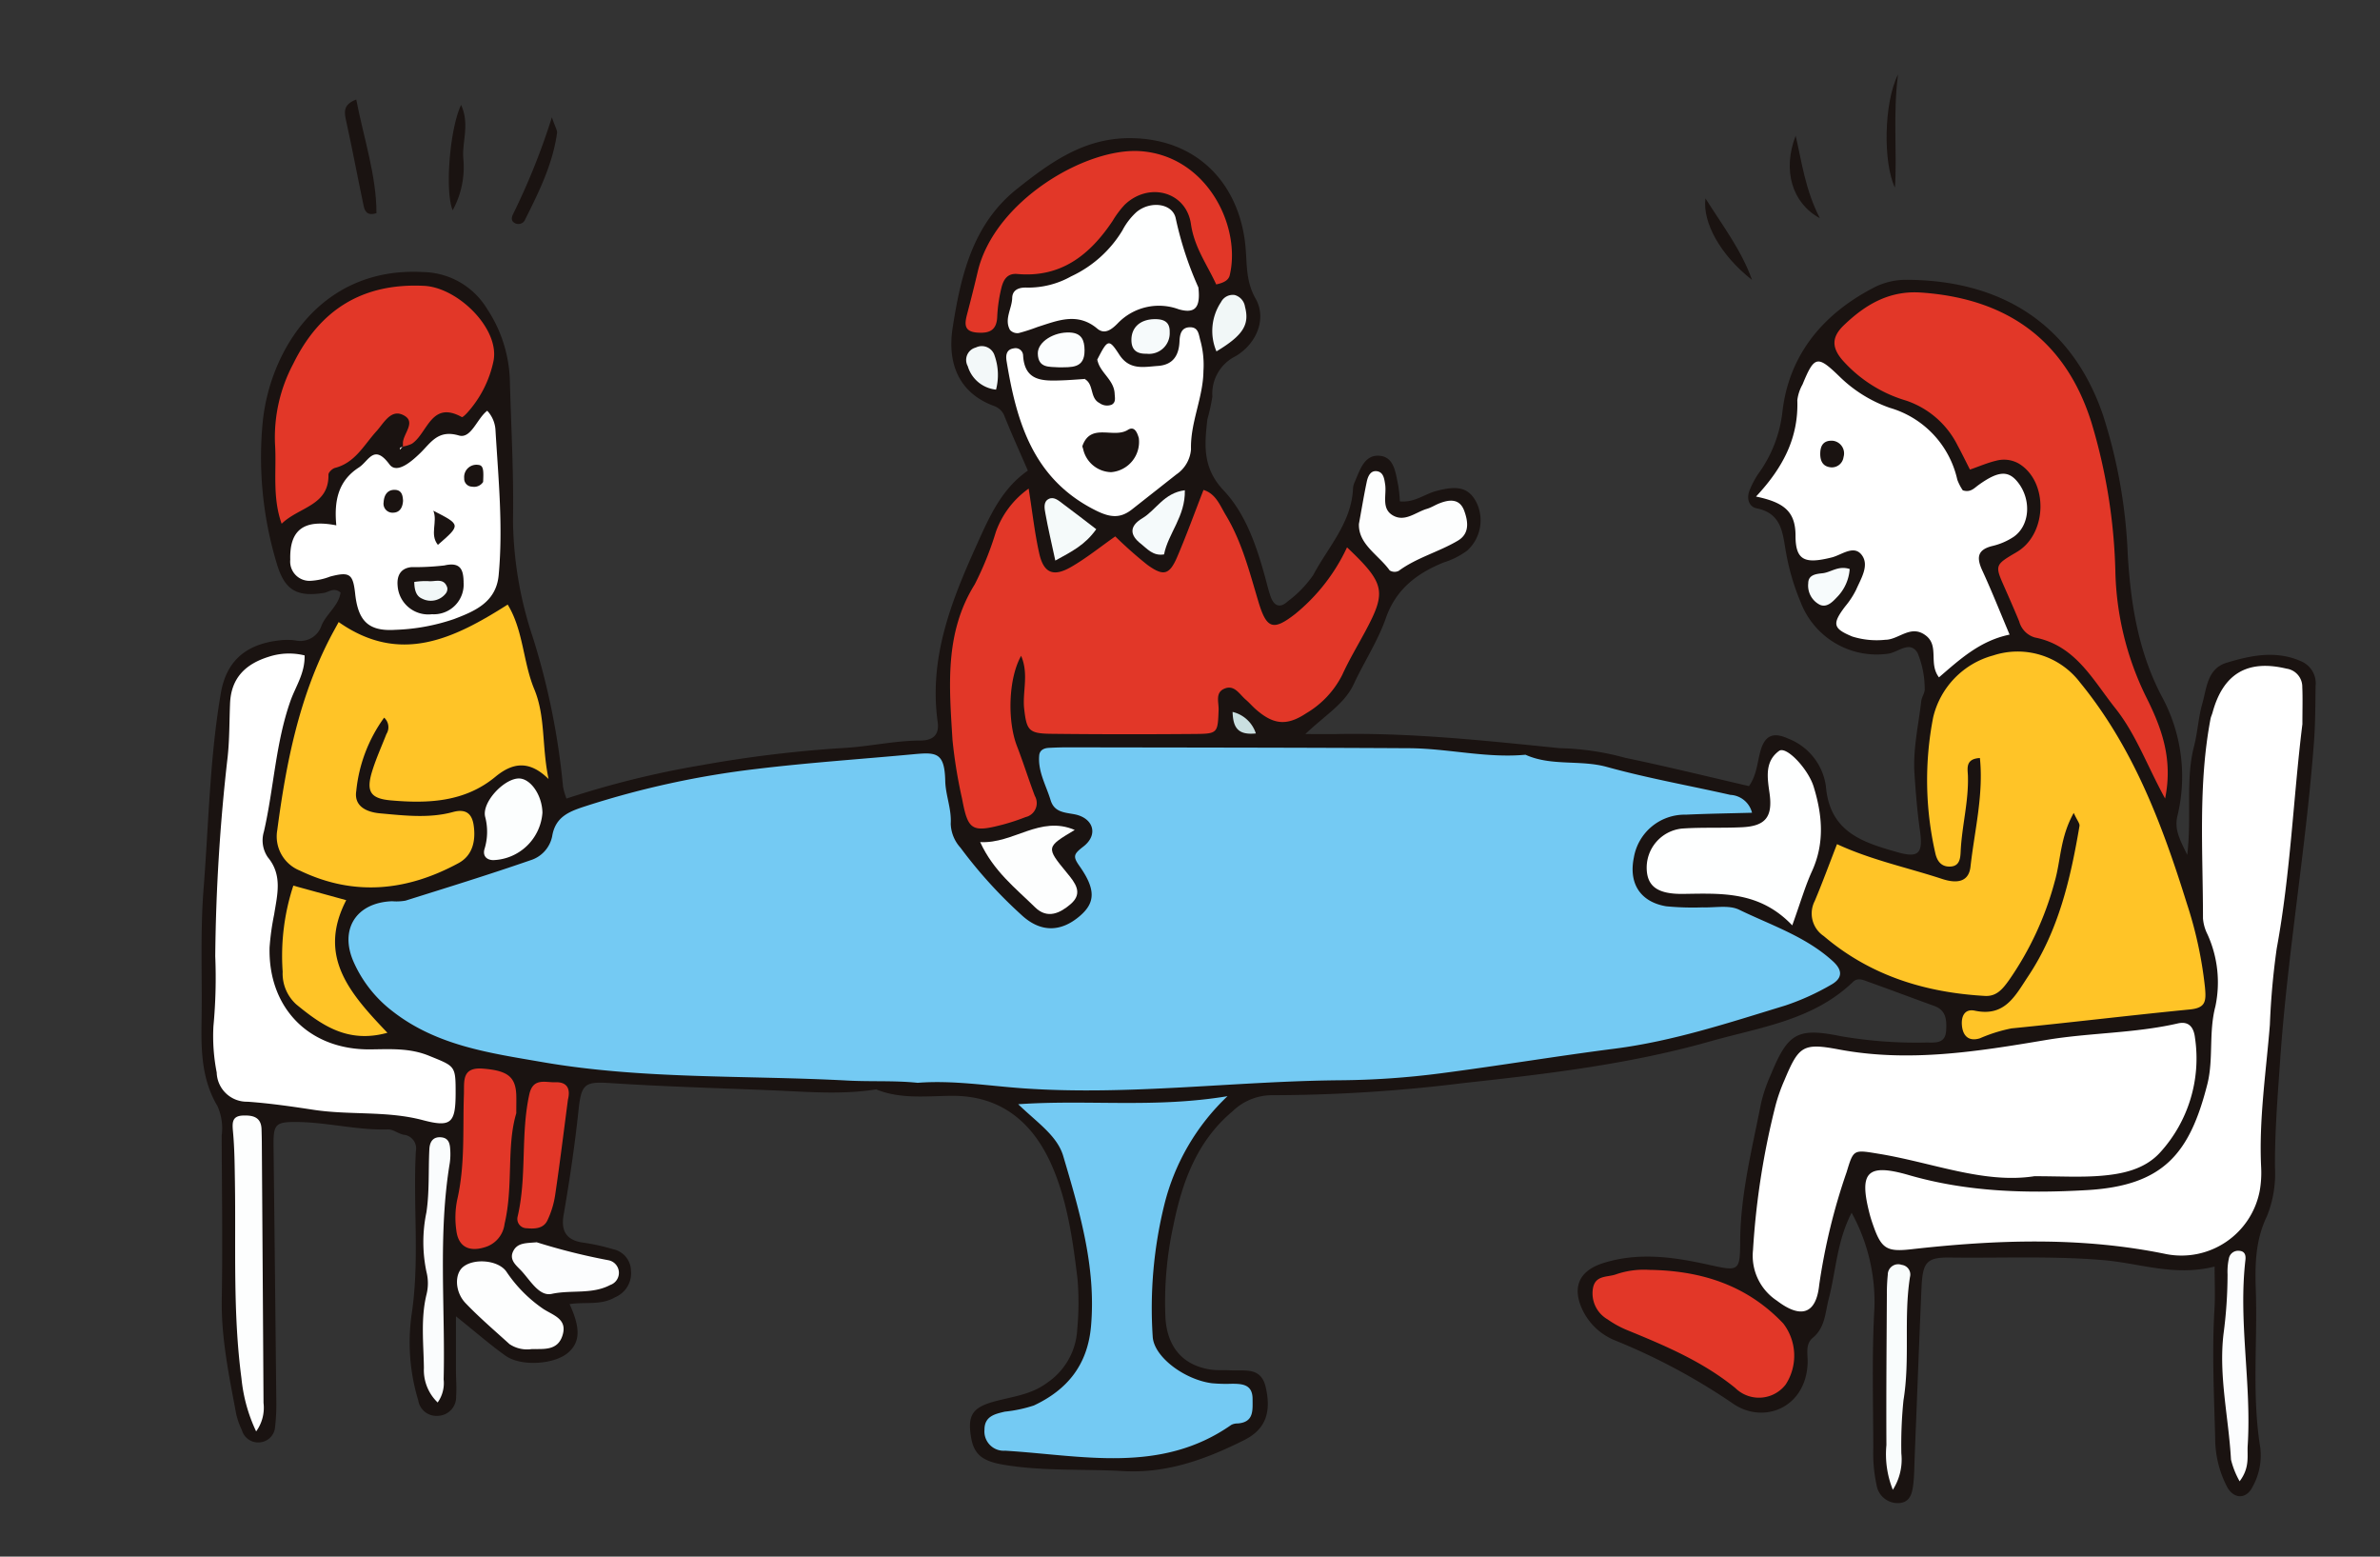 <svg xmlns="http://www.w3.org/2000/svg" xmlns:xlink="http://www.w3.org/1999/xlink" width="260" height="170" viewBox="0 0 260 170">
  <rect x="0" y="0" width="260" height="170" fill="#333333" stroke="none"/>
  <defs>
    <clipPath id="clip-path">
      <rect id="長方形_124" data-name="長方形 124" width="230.964" height="156.024" fill="none"/>
    </clipPath>
  </defs>
  <g id="img-online01" transform="translate(-469 -4115)">
    <rect id="長方形_22" data-name="長方形 22" width="260" height="170" transform="translate(469 4115)" fill="#fff" opacity="0"/>
    <g id="グループ_250" data-name="グループ 250" transform="translate(491 4123.133)">
      <g id="グループ_249" data-name="グループ 249" clip-path="url(#clip-path)">
        <path id="パス_12590" data-name="パス 12590" d="M73.731,122.922c-3.726.6-7.436.272-11.186.114-5.936-.25-11.876-.405-17.809-.795-2.824-.185-3.228.046-3.529,2.9-.408,3.868-.981,7.7-1.64,11.53-.307,1.785.366,2.773,2.218,3a23.049,23.049,0,0,1,3.19.709,2.449,2.449,0,0,1,1.955,2.335,2.838,2.838,0,0,1-1.721,2.906c-1.571.926-3.311.483-4.986.756,1.21,2.628,1.158,4.129-.127,5.274-1.474,1.313-5.15,1.584-6.876.357-1.662-1.181-3.2-2.532-5.41-4.3,0,2.328,0,4.073,0,5.818,0,.973.089,1.95.02,2.917a2.053,2.053,0,0,1-2.046,2.137,2,2,0,0,1-2.091-1.685,21.793,21.793,0,0,1-.728-9.378c.9-5.939.142-11.9.465-17.847a1.5,1.5,0,0,0-1.344-1.792c-.586-.117-1.144-.6-1.7-.58-3.422.106-6.756-.817-10.16-.813-2.161,0-2.369.307-2.342,2.657q.159,13.867.3,27.736a21.615,21.615,0,0,1-.133,2.911,1.812,1.812,0,0,1-1.658,1.683,1.835,1.835,0,0,1-1.961-1.315,8.71,8.71,0,0,1-.615-1.71c-.778-4.162-1.658-8.3-1.59-12.587.1-5.961.013-11.925-.011-17.888a5.947,5.947,0,0,0-.453-3.209c-1.706-2.848-1.8-5.985-1.746-9.176.09-4.863-.159-9.748.224-14.585C.8,93.887.913,86.716,2.125,79.654c.6-3.481,2.692-5.318,6.3-5.752a7.07,7.07,0,0,1,1.821-.013,2.435,2.435,0,0,0,2.876-1.616c.539-1.3,1.892-2.17,2.083-3.613-.748-.6-1.261-.044-1.823.046-3.018.482-4.3-.351-5.145-3.2A40.054,40.054,0,0,1,6.705,50c.8-7.82,6.408-16.977,17.549-16.332a8.327,8.327,0,0,1,6.947,4,14.946,14.946,0,0,1,2.5,7.881c.135,5.094.437,10.238.34,15.274A41.648,41.648,0,0,0,36.2,73.533a78.813,78.813,0,0,1,3.31,16.352,7.418,7.418,0,0,0,.375,1.279A100.617,100.617,0,0,1,54.7,87.509a135.787,135.787,0,0,1,15.158-1.851c2.925-.128,5.775-.819,8.695-.83,1.362-.005,2.078-.621,1.884-2.01-.971-6.945,1.431-13.084,4.212-19.248,1.421-3.15,2.736-6.205,5.639-8.222-.9-2.066-1.747-3.943-2.519-5.852a1.891,1.891,0,0,0-1.2-1.212c-4.018-1.494-5.065-4.9-4.5-8.529.883-5.64,2.167-11.3,7.023-15.165,3.632-2.89,7.326-5.564,12.343-5.549,7.293.02,11.866,4.9,12.6,11.577.221,2.016,0,3.963,1.133,5.951,1.223,2.144.159,4.895-2.189,6.287a4.575,4.575,0,0,0-2.536,4.423,22.124,22.124,0,0,1-.545,2.471c-.31,2.768-.558,5.29,1.767,7.753,2.4,2.537,3.59,6.023,4.532,9.454.192.7.358,1.408.591,2.093.35,1.029.988,1.41,1.884.583a12.411,12.411,0,0,0,2.781-2.862c1.627-3.067,4.195-5.729,4.357-9.475a2,2,0,0,1,.182-.7c.587-1.317,1.05-3.075,2.814-2.855,1.525.19,1.654,1.895,1.935,3.187a15.516,15.516,0,0,1,.186,1.777c1.579.165,2.661-.769,3.911-1.112,2.38-.653,3.581-.4,4.424,1.17a4.455,4.455,0,0,1-.983,5.322,8.6,8.6,0,0,1-2.583,1.3c-2.89,1.183-5.183,2.883-6.3,6.075-.877,2.505-2.38,4.785-3.511,7.209-1.008,2.159-3.052,3.33-5.286,5.451,1.61,0,2.518.015,3.425,0,8.155-.157,16.245.722,24.339,1.54-.451,2.136-2.27,1.4-3.588,1.72-15.291-1-30.607-.708-45.917-.735-.973,0-1.949-.054-2.917.023-1.041.084-2.382-.225-2.8,1.124a2.66,2.66,0,0,0,1.235,3.189c6.013,2.323,2.8,7.535,3.289,11.285.42,3.218-5.119,5.16-7.944,2.823-4.385-3.626-8.888-7.335-9.163-13.8-.105-2.468-1.087-4.183-4.055-3.86-10.741,1.17-21.584,1.6-32.011,4.9-2.421.766-4.5,1.66-5.739,4.047a5.486,5.486,0,0,1-3.583,2.943c-4.749,1.022-9.084,3.4-13.911,4.129-3.543.533-4.8,2.747-3.143,5.949,2.369,4.585,6.706,6.678,11.359,7.843a99.967,99.967,0,0,0,26.721,3.121c6.2-.148,12.343,1.14,18.56.7,1.275-.09,2.717-.017,3.642,1.241-1.354,1.723-3.062.774-4.665.62" transform="translate(0 -12.087)" fill="#1a1311"/>
        <path id="パス_12591" data-name="パス 12591" d="M272.781,113.251c1.239-.231,2.653.449,3.71-.718a29.436,29.436,0,0,1,7.181,1.054c4.511.937,8.987,2.043,13.523,3.089.844-1.181.9-2.535,1.247-3.8.474-1.72,1.377-2.136,3.008-1.4a6.541,6.541,0,0,1,4.148,5.2c.41,5.031,4.031,6.144,7.813,7.218,2.3.653,2.826.169,2.462-2.378-.293-2.05-.455-4.092-.594-6.155-.184-2.719.434-5.314.737-7.959.055-.474.432-.948.379-1.389a10.269,10.269,0,0,0-.776-3.871c-.85-1.449-2.186-.011-3.292.083a8.894,8.894,0,0,1-9.5-5.674,25.08,25.08,0,0,1-1.553-5.226c-.4-2.057-.36-4.4-3.229-4.983-.922-.188-1.159-1.178-.723-2.109a9.993,9.993,0,0,1,.853-1.608,14.212,14.212,0,0,0,2.688-6.929c.735-6.147,4.423-10.566,9.893-13.418a7.627,7.627,0,0,1,3.51-.893c10.125-.015,18.037,4.513,21.565,14.649a56.82,56.82,0,0,1,2.744,15.357c.324,5.393,1.151,10.569,3.689,15.439a18.28,18.28,0,0,1,1.744,13.079c-.351,1.438.19,2.509,1.069,4.278.505-4.42-.208-8.2.743-11.873.394-1.522.466-3.131.9-4.64.485-1.7.536-3.823,2.656-4.468,2.691-.819,5.445-1.382,8.2-.134a2.612,2.612,0,0,1,1.519,2.675c-.027,2.068-.027,4.142-.183,6.2-.878,11.611-2.893,23.1-3.693,34.728-.267,3.879-.584,7.75-.562,11.633a12.447,12.447,0,0,1-.88,5.348c-1.3,2.688-1.3,5.405-1.21,8.182.186,5.7-.442,11.432.491,17.118a7.058,7.058,0,0,1-.844,4.238c-.676,1.378-2.044,1.378-2.786.012a11.437,11.437,0,0,1-1.3-5.256c-.12-4.725-.365-9.446-.078-14.175.087-1.434.014-2.878.014-4.63-4.341,1.113-8.208-.369-12.15-.7-5.6-.474-11.177-.211-16.76-.283-2.6-.034-2.988.538-3.112,3.369-.272,6.191-.5,12.383-.75,18.575-.034.851-.033,1.706-.119,2.553-.1.976-.233,2.105-1.391,2.3a2.343,2.343,0,0,1-2.653-1.99,16.278,16.278,0,0,1-.351-3.978c-.014-5.112-.165-10.236.122-15.334a20.174,20.174,0,0,0-2.49-10.388c-1.618,3.123-1.707,6.367-2.5,9.4-.395,1.521-.38,3.123-1.744,4.261-.858.716-.527,1.811-.561,2.754-.177,4.94-4.909,6.79-8.29,4.336a68.132,68.132,0,0,0-12.792-6.824,6.726,6.726,0,0,1-3.585-3.475c-1.09-2.467-.181-4.177,2.4-4.975,3.875-1.2,7.69-.633,11.511.216,3.234.718,3.372.706,3.387-2.529.024-5.15,1.293-10.094,2.272-15.087a16.857,16.857,0,0,1,1.05-3.1c1.874-4.562,2.884-5.228,7.616-4.267a48.41,48.41,0,0,0,9.429.7c.953.006,2.053.143,2.134-1.314.063-1.136.022-2.2-1.306-2.683-2.4-.864-4.784-1.769-7.186-2.627-.549-.2-1.16-.508-1.7.017-4.354,4.195-10.186,4.948-15.609,6.488-8.769,2.489-17.821,3.553-26.865,4.539a171.723,171.723,0,0,1-21.063,1.336,6.178,6.178,0,0,0-4.228,1.757c-3.89,3.247-5.494,7.728-6.445,12.378a39.254,39.254,0,0,0-.889,10.137c.186,3.173,1.849,5.228,4.956,5.692.717.107,1.459.037,2.187.081,1.513.09,3.291-.41,3.811,1.827.646,2.778-.029,4.63-2.339,5.787-4.163,2.086-8.429,3.665-13.249,3.388-4.36-.25-8.747.039-13.087-.7-2.28-.389-3.21-1.126-3.517-3.028-.384-2.381.165-3.227,2.592-3.883,1.969-.533,3.992-.726,5.752-2.051a7.473,7.473,0,0,0,3.26-5.809,31.431,31.431,0,0,0,.036-5.47c-.507-4.216-1.106-8.52-2.789-12.382-1.979-4.543-5.379-7.69-10.924-7.658-2.753.016-5.59.393-8.273-.7,1.492-.315,3.165.512,4.517-.707,2.129-1.784,4.629-1.124,6.977-.9a146.4,146.4,0,0,0,25.458.02c6.649-.535,13.336-.282,20-.91,13.807-1.3,27.558-2.83,40.78-7.294,1.951-.659,5.04-.837,5.129-3.262.081-2.234-3.025-2.321-4.7-3.4a14.652,14.652,0,0,0-8.267-2.32c-5.369.01-7.949-1.812-8.071-5.329-.141-4.067,2.944-6.7,8.094-6.92a10.129,10.129,0,0,0,2.743-.241c-6.7-1.067-12.594-3.387-18.931-3.625-1.122-.042-2.554.047-2.81-1.649" transform="translate(-128.132 -38.959)" fill="#1a1311"/>
        <path id="パス_12592" data-name="パス 12592" d="M44.168,7.492c.839,4.314,2.2,8.272,2.209,12.408-1.08.349-1.293-.29-1.407-.826-.649-3.043-1.207-6.1-1.884-9.14-.226-1.016-.424-1.874,1.082-2.441" transform="translate(-27.25 -4.756)" fill="#1a1311"/>
        <path id="パス_12593" data-name="パス 12593" d="M97.229,12.791c.379,1.115.607,1.438.567,1.723-.476,3.384-1.962,6.405-3.471,9.41a.8.8,0,0,1-1.185.4c-.4-.233-.306-.652-.145-.962a74.281,74.281,0,0,0,4.235-10.567" transform="translate(-58.941 -8.119)" fill="#1a1311"/>
        <path id="パス_12594" data-name="パス 12594" d="M74.429,20.607c-.863-2.064-.327-8.886.918-11.505.974,2.136.078,4.055.246,5.884a9.791,9.791,0,0,1-1.164,5.621" transform="translate(-46.976 -5.777)" fill="#1a1311"/>
        <path id="パス_12595" data-name="パス 12595" d="M454.868,45.945c-3.453-2.7-5.42-6.278-5.085-8.9,1.932,3.054,3.96,5.705,5.085,8.9" transform="translate(-285.474 -23.511)" fill="#1a1311"/>
        <path id="パス_12596" data-name="パス 12596" d="M475.7,18.307c.689,2.944,1.054,5.935,2.646,9.012-3.074-1.67-4.089-5.273-2.646-9.012" transform="translate(-301.536 -11.62)" fill="#1a1311"/>
        <path id="パス_12597" data-name="パス 12597" d="M505.279,0c-.576,4.387-.08,8.761-.34,12.353-1.3-2.7-1.221-9.267.34-12.353" transform="translate(-319.931)" fill="#1a1311"/>
        <path id="パス_12598" data-name="パス 12598" d="M172.575,201.994c2.837,1.281,5.962.521,8.91,1.337,4.432,1.226,8.981,2.03,13.472,3.047a2.578,2.578,0,0,1,2.369,1.952c-2.519.07-4.874.1-7.224.211a5.63,5.63,0,0,0-5.688,4.691c-.577,2.81.7,4.837,3.538,5.314a30.452,30.452,0,0,0,4,.118c1.334.045,2.861-.279,3.965.256,3.5,1.7,7.286,2.923,10.256,5.64,1.2,1.1.9,1.947-.24,2.573a26.882,26.882,0,0,1-4.97,2.248c-6.14,1.873-12.24,3.894-18.659,4.716-6.365.815-12.7,1.876-19.063,2.7a90.308,90.308,0,0,1-10.874.749c-11.535.091-23.029,1.683-34.579.887-3.868-.267-7.716-.91-11.614-.609-2.535-.265-5.089-.108-7.618-.244-11.141-.6-22.364-.108-33.4-2.021-5.687-.985-11.513-1.772-16.345-5.548a13.857,13.857,0,0,1-4.238-5.355c-1.61-3.606.279-6.523,4.195-6.662a5.692,5.692,0,0,0,1.453-.064c4.567-1.435,9.143-2.846,13.665-4.415a3.457,3.457,0,0,0,2.362-2.612c.36-2.23,2-2.757,3.809-3.343A97.789,97.789,0,0,1,88.5,203.554c5.652-.688,11.342-1.067,17.014-1.594,2.6-.241,3.605-.342,3.674,2.883.033,1.559.7,3.068.6,4.675a4.079,4.079,0,0,0,1.07,2.635,50.405,50.405,0,0,0,6.6,7.286c2.1,1.992,4.36,1.976,6.482.126,1.643-1.432,1.7-2.883-.089-5.416-.752-1.067-.631-1.309.434-2.133,1.679-1.3,1.076-3.14-1.012-3.523-1.121-.205-2.178-.232-2.579-1.55-.489-1.61-1.4-3.118-1.239-4.884.052-.564.512-.784,1.03-.813q1.091-.06,2.185-.059c12.4.023,24.8.024,37.2.095,4.242.024,8.433,1.11,12.7.713" transform="translate(-27.927 -127.703)" fill="#74caf3"/>
        <path id="パス_12599" data-name="パス 12599" d="M267.281,130.24c4.147,3.928,4.319,4.832,2.038,9.1-.859,1.607-1.806,3.173-2.557,4.828a10.186,10.186,0,0,1-3.932,4.191c-2.155,1.432-3.619,1.248-5.558-.469-.363-.322-.68-.7-1.05-1.011-.705-.6-1.263-1.719-2.406-1.172-.942.451-.534,1.474-.563,2.284-.09,2.547-.091,2.612-2.645,2.632-5.225.041-10.451.044-15.676-.019-2.415-.029-2.651-.377-2.918-2.722-.21-1.846.53-3.772-.334-5.792-1.394,2.469-1.52,7.087-.461,9.838.7,1.806,1.275,3.656,1.961,5.466a1.568,1.568,0,0,1-1.015,2.307,23.653,23.653,0,0,1-2.415.8c-3.452.909-3.874.655-4.517-2.788a52.9,52.9,0,0,1-1.052-6.45c-.35-5.8-.9-11.634,2.432-16.979a34.622,34.622,0,0,0,2.307-5.73,9.842,9.842,0,0,1,3.582-4.726c.413,2.6.661,4.857,1.152,7.059.478,2.145,1.52,2.615,3.441,1.522,1.671-.951,3.183-2.183,4.868-3.363a45.165,45.165,0,0,0,3.5,3.1c1.779,1.293,2.422,1.109,3.277-.882,1-2.333,1.864-4.728,2.863-7.293,1.358.419,1.8,1.7,2.445,2.765,1.774,2.95,2.595,6.254,3.575,9.508.878,2.914,1.618,3.124,3.979,1.287a20.541,20.541,0,0,0,5.683-7.294" transform="translate(-142.128 -78.599)" fill="#e23728"/>
        <path id="パス_12600" data-name="パス 12600" d="M34.292,170.855a16.409,16.409,0,0,0-3.043,8.009c-.274,1.713,1.2,2.314,2.576,2.439,2.661.241,5.377.569,7.987-.142,1.574-.429,2.11.356,2.268,1.486.225,1.61-.087,3.248-1.669,4.1-5.623,3.043-11.393,3.657-17.318.813a4.015,4.015,0,0,1-2.472-4.438c.956-7.244,2.361-14.376,5.756-20.955.276-.535.572-1.059.949-1.753,6.7,4.7,12.556,1.843,18.465-1.908,1.724,2.829,1.664,6.252,2.9,9.23,1.251,3,.809,6.22,1.566,9.822-2.128-2.091-3.941-1.789-5.821-.236-3.345,2.764-7.349,2.927-11.416,2.568-2.22-.2-2.714-.963-2.044-3.156.426-1.391,1.035-2.726,1.565-4.085a1.4,1.4,0,0,0-.254-1.8" transform="translate(-14.329 -100.613)" fill="#ffc427"/>
        <path id="パス_12601" data-name="パス 12601" d="M13.428,173.324c.05,1.968-.991,3.4-1.551,4.993-1.625,4.615-1.806,9.523-2.893,14.248a3.266,3.266,0,0,0,.433,2.819c1.626,1.961,1.015,4.116.685,6.231a27.681,27.681,0,0,0-.5,3.6c-.167,6.609,4.307,11.2,10.992,11.14,2.182-.021,4.307-.172,6.433.7,2.858,1.165,2.905,1.049,2.9,4.115-.008,3.241-.507,3.727-3.594,2.91-3.92-1.037-7.962-.523-11.928-1.126-2.377-.362-4.8-.715-7.219-.884a3.286,3.286,0,0,1-3.36-3.192,20.526,20.526,0,0,1-.359-5.042,56.688,56.688,0,0,0,.2-7.654,206.689,206.689,0,0,1,1.357-21.79c.207-1.93.178-3.885.261-5.829.12-2.79,1.7-4.309,4.269-5.1a7.107,7.107,0,0,1,3.876-.133" transform="translate(-2.152 -109.885)" fill="#fff"/>
        <path id="パス_12602" data-name="パス 12602" d="M35.949,80.742c0-.121.007-.243,0-.364-.024-1.075,1.6-2.407-.043-3.143-1.309-.588-2.071.95-2.845,1.8-1.369,1.506-2.321,3.441-4.534,4.01-.291.075-.716.484-.711.731.071,3.4-3.222,3.521-5.114,5.365-1.048-2.952-.539-5.861-.724-8.7a17.091,17.091,0,0,1,1.983-8.751c2.925-5.978,7.635-8.854,14.3-8.531,3.724.181,8.331,4.742,7.575,8.257a12.129,12.129,0,0,1-2.9,5.651c-.164.172-.47.47-.552.424-3.352-1.858-3.733,1.771-5.453,2.914a3.7,3.7,0,0,1-1.012.309Z" transform="translate(-13.934 -40.076)" fill="#e23728"/>
        <path id="パス_12603" data-name="パス 12603" d="M31.606,113.072c-.268-2.785.259-4.9,2.469-6.325,1.08-.7,1.639-2.624,3.337-.333.8,1.082,2.4-.3,3.371-1.245,1.164-1.134,1.933-2.58,4.21-1.912,1.342.394,1.974-1.851,3.1-2.7a3.36,3.36,0,0,1,.9,2.108c.314,5.281.844,10.557.346,15.859-.281,2.99-2.7,3.953-4.89,4.788a22.05,22.05,0,0,1-6.405,1.169c-2.931.187-4.054-.966-4.378-3.929-.238-2.174-.583-2.45-2.743-1.885a6.941,6.941,0,0,1-2.106.461,2.107,2.107,0,0,1-2.243-2.3c-.086-3.214,1.423-4.465,5.033-3.756" transform="translate(-16.865 -63.831)" fill="#fff"/>
        <path id="パス_12604" data-name="パス 12604" d="M250.667,79.105c1.132-2.215,1.258-2.3,2.4-.536,1.126,1.733,2.672,1.343,4.212,1.236,1.636-.113,2.3-1.117,2.366-2.667.033-.732.163-1.541,1.132-1.557,1-.018.965.876,1.175,1.543a10.1,10.1,0,0,1,.309,3.225c-.028,2.929-1.44,5.611-1.359,8.568a3.64,3.64,0,0,1-1.6,2.737q-2.425,1.912-4.852,3.822c-1.286,1.009-2.386.888-3.939.116-6.829-3.395-8.664-9.619-9.76-16.347-.1-.639,0-1.246.787-1.358a.825.825,0,0,1,1.023.766c.154,2.843,2.162,2.8,4.184,2.73.847-.027,1.693-.1,2.54-.152.834-.549,1.555,1.134,1.74.5.2-.671-.934-1.6-.356-2.625" transform="translate(-152.793 -47.974)" fill="#fff"/>
        <path id="パス_12605" data-name="パス 12605" d="M255.951,37.447c-.993-2.167-2.391-4.038-2.76-6.588-.518-3.579-4.64-4.637-7.261-2.091a10.527,10.527,0,0,0-1.3,1.747c-2.483,3.712-5.637,6.22-10.412,5.792-1.137-.1-1.523.689-1.73,1.5a16.418,16.418,0,0,0-.464,3.222c-.076,1.506-.949,1.774-2.206,1.676-1.511-.118-1.335-1.042-1.066-2.069.4-1.522.786-3.047,1.144-4.579,1.8-7.688,11.767-13.575,17.765-13.165,7.242.5,11.039,8.155,9.767,13.549-.11.466-.512.806-1.48,1.006" transform="translate(-145.087 -14.518)" fill="#e23728"/>
        <path id="パス_12606" data-name="パス 12606" d="M262,48.019c.253,2.217-.367,2.9-2.157,2.383a6.231,6.231,0,0,0-6.678,1.562c-.647.654-1.406,1.23-2.211.553-2.171-1.824-4.336-.873-6.527-.179a20.258,20.258,0,0,1-2.056.665,1.1,1.1,0,0,1-.951-.339c-.658-1.184.212-2.318.241-3.5.023-.909.779-1.159,1.566-1.129a9.552,9.552,0,0,0,4.875-1.227,12.881,12.881,0,0,0,5.6-5.02,7.2,7.2,0,0,1,1.536-2c1.512-1.263,3.944-.964,4.287.687A37.745,37.745,0,0,0,262,48.019" transform="translate(-153.084 -24.761)" fill="#feffff"/>
        <path id="パス_12607" data-name="パス 12607" d="M82.634,302.089c-1.093,3.623-.3,7.93-1.282,12.084a3.024,3.024,0,0,1-2.169,2.557c-1.761.541-2.906-.094-3.106-1.887a9.811,9.811,0,0,1,.09-3.252c.888-3.819.608-7.7.743-11.552.05-1.434-.274-3.018,2.116-2.817,2.615.221,3.541.853,3.607,2.912.015.483,0,.967,0,1.955" transform="translate(-48.231 -188.649)" fill="#e23728"/>
        <path id="パス_12608" data-name="パス 12608" d="M35.71,258.6c-4.333,1.2-7.2-.845-9.939-3.089a4.539,4.539,0,0,1-1.5-3.588,24.555,24.555,0,0,1,1.165-9.392l5.779,1.587c-3.188,6.171.415,10.2,4.5,14.482" transform="translate(-15.392 -153.943)" fill="#ffc427"/>
        <path id="パス_12609" data-name="パス 12609" d="M11.9,345.757a17.518,17.518,0,0,1-1.6-5.787c-.948-7.14-.6-14.313-.714-21.474-.028-1.82-.042-3.646-.21-5.455-.091-.979-.123-1.731,1.1-1.773,1.041-.036,1.977.144,2.018,1.493.015.486.027.972.031,1.458q.1,14.222.186,28.443a4.39,4.39,0,0,1-.8,3.094" transform="translate(-5.922 -197.574)" fill="#fdfefe"/>
        <path id="パス_12610" data-name="パス 12610" d="M346.209,124.359c.318-1.737.553-3.175.855-4.6.124-.586.409-1.258,1.134-1.14.692.114.781.82.874,1.438.174,1.156-.438,2.619.82,3.369,1.327.792,2.519-.346,3.753-.706.462-.135.882-.411,1.334-.59,1.122-.445,2.24-.547,2.735.813.422,1.159.611,2.479-.7,3.256-2.08,1.233-4.485,1.845-6.465,3.3a1.02,1.02,0,0,1-.981-.051c-1.233-1.716-3.443-2.848-3.36-5.093" transform="translate(-219.753 -75.286)" fill="#fdfefe"/>
        <path id="パス_12611" data-name="パス 12611" d="M84.614,364.456a3.459,3.459,0,0,1-2.429-.543c-1.617-1.469-3.285-2.892-4.794-4.467-1.175-1.227-1.217-3.146-.312-3.931,1.159-1,3.844-.807,4.756.465a15.082,15.082,0,0,0,4.072,4.11c1.111.705,2.642,1.1,2.062,2.894-.537,1.667-2.03,1.446-3.356,1.472" transform="translate(-48.526 -225.256)" fill="#fdfefe"/>
        <path id="パス_12612" data-name="パス 12612" d="M100.021,303.125c-.458,3.481-.884,6.966-1.4,10.438a9.741,9.741,0,0,1-.852,2.769c-.424.879-1.365.924-2.233.841a1.02,1.02,0,0,1-1.022-1.233c1.04-4.4.319-8.964,1.283-13.377.408-1.865,1.747-1.294,2.857-1.333,1.309-.046,1.658.751,1.364,1.9" transform="translate(-59.976 -191.17)" fill="#e23728"/>
        <path id="パス_12613" data-name="パス 12613" d="M243.258,225.078c-3.142,1.877-3.155,1.888-.861,4.675.889,1.08,1.826,2.212.413,3.422-1.121.961-2.521,1.688-3.889.345-2.126-2.087-4.54-3.946-5.993-7.117,3.646.2,6.538-2.952,10.33-1.325" transform="translate(-147.85 -142.571)" fill="#fdfefe"/>
        <path id="パス_12614" data-name="パス 12614" d="M67.848,346.724a4.9,4.9,0,0,1-1.5-3.759c-.032-2.665-.359-5.351.274-7.99a5.048,5.048,0,0,0,.005-2.515,15.813,15.813,0,0,1-.006-6.486c.343-2.265.207-4.6.323-6.9.04-.8.389-1.415,1.346-1.3.777.094.9.705.933,1.328a6.891,6.891,0,0,1-.046,1.456c-1.3,7.852-.48,15.763-.672,23.645a3.641,3.641,0,0,1-.653,2.524" transform="translate(-42.04 -201.695)" fill="#fafcfd"/>
        <path id="パス_12615" data-name="パス 12615" d="M95.6,349.178a68.325,68.325,0,0,0,7.825,1.958,1.4,1.4,0,0,1,.2,2.7c-2,1.06-4.266.512-6.4.976-1.375.3-2.349-1.5-3.338-2.547-.551-.581-1.371-1.2-.831-2.182.481-.88,1.42-.805,2.541-.909" transform="translate(-58.957 -221.639)" fill="#fcfdfe"/>
        <path id="パス_12616" data-name="パス 12616" d="M90.912,214.216a5.576,5.576,0,0,1-5.389,5.19c-.724-.019-1.142-.472-.948-1.185a6.393,6.393,0,0,0,.087-3.519c-.414-1.548,1.953-4.113,3.594-4.212,1.3-.078,2.616,1.764,2.655,3.727" transform="translate(-53.654 -133.605)" fill="#fcfefe"/>
        <path id="パス_12617" data-name="パス 12617" d="M284.2,124.318c.064,2.869-1.818,4.695-2.272,7.006-1.211.2-1.845-.627-2.535-1.164-1.2-.935-1.3-1.907.171-2.789,1.5-.9,2.349-2.763,4.636-3.054" transform="translate(-176.763 -78.91)" fill="#f5fafb"/>
        <path id="パス_12618" data-name="パス 12618" d="M257.832,130.064c-1.232,1.74-2.707,2.455-4.47,3.424-.413-1.924-.793-3.514-1.08-5.12-.1-.547-.26-1.3.36-1.61.6-.3,1.136.23,1.61.579,1.152.848,2.278,1.731,3.581,2.727" transform="translate(-160.075 -80.402)" fill="#f5fafa"/>
        <path id="パス_12619" data-name="パス 12619" d="M302.826,72.052a5.684,5.684,0,0,1,.5-5.385,1.442,1.442,0,0,1,1.5-.771,1.563,1.563,0,0,1,1.118,1.278c.512,1.947-.185,3.115-3.121,4.878" transform="translate(-191.936 -41.809)" fill="#f1f7f7"/>
        <path id="パス_12620" data-name="パス 12620" d="M252.414,80.941c-.959-.074-2.214.123-2.247-1.5-.026-1.281,1.767-2.391,3.514-2.3,1.291.065,1.579.858,1.592,1.93.025,2.022-1.428,1.858-2.86,1.872" transform="translate(-158.793 -48.961)" fill="#fbfdfe"/>
        <path id="パス_12621" data-name="パス 12621" d="M279.808,76.932c-.985.028-1.614-.347-1.643-1.426-.039-1.429.946-2.341,2.564-2.349.95-.005,1.649.278,1.616,1.416a2.258,2.258,0,0,1-2.537,2.359" transform="translate(-176.563 -46.436)" fill="#f6fafb"/>
        <path id="パス_12622" data-name="パス 12622" d="M232.016,86a3.6,3.6,0,0,1-3.09-2.563,1.4,1.4,0,0,1,.877-2.033,1.462,1.462,0,0,1,2.059.89A6.358,6.358,0,0,1,232.016,86" transform="translate(-145.205 -51.582)" fill="#f3f8f9"/>
        <path id="パス_12623" data-name="パス 12623" d="M265.556,85.231c.247,1.424,1.809,2.163,1.893,3.707.027.494.152.96-.318,1.222a1.39,1.39,0,0,1-1.337-.178c-1.083-.552-.579-2.063-1.622-2.625l1.384-2.126" transform="translate(-167.682 -54.1)" fill="#1a1311"/>
        <path id="パス_12624" data-name="パス 12624" d="M310.966,192.95c-1.936.193-2.49-.6-2.541-2.35a3.519,3.519,0,0,1,2.541,2.35" transform="translate(-195.772 -120.983)" fill="#cadfe0"/>
        <path id="パス_12625" data-name="パス 12625" d="M59.662,111.271l-.314.344c.014-.077,0-.188.048-.223a.942.942,0,0,1,.29-.1l-.024-.024" transform="translate(-37.671 -70.629)" fill="#fff"/>
        <path id="パス_12626" data-name="パス 12626" d="M510.255,190.206c-1.494,2.67-1.407,5.17-2.07,7.47a34.289,34.289,0,0,1-5.03,10.837c-.672.927-1.332,1.75-2.6,1.678-6.538-.373-12.52-2.213-17.607-6.537a2.965,2.965,0,0,1-.987-3.827c.843-2,1.591-4.047,2.435-6.212,3.764,1.742,7.692,2.555,11.482,3.8,1.43.47,2.9.466,3.1-1.34.437-3.928,1.441-7.835,1.028-11.865-1.613.083-1.338,1.171-1.311,1.9.1,2.816-.666,5.538-.792,8.326-.033.733-.116,1.551-1.07,1.623-1.013.076-1.511-.56-1.71-1.514a35.844,35.844,0,0,1-.221-14.783,9.2,9.2,0,0,1,6.553-6.754,8.564,8.564,0,0,1,9.488,2.948c5.828,7.123,8.975,15.5,11.657,24.1a44.533,44.533,0,0,1,1.995,9.212c.138,1.508.079,2.232-1.644,2.4-6.5.637-12.994,1.425-19.5,2.069a16.819,16.819,0,0,0-3.441,1.081c-1.168.366-1.866-.194-1.97-1.422-.086-1.014.328-1.824,1.407-1.594,3.284.7,4.4-1.6,5.847-3.781,3.321-4.993,4.611-10.63,5.591-16.39.046-.271-.252-.6-.628-1.424" transform="translate(-305.714 -109.559)" fill="#ffc427"/>
        <path id="パス_12627" data-name="パス 12627" d="M545.4,183.24c-.976,7.862-1.284,16.227-2.8,24.465a81.768,81.768,0,0,0-.747,8.322c-.416,5.192-1.214,10.376-.952,15.615a11.4,11.4,0,0,1-.16,2.537,8.705,8.705,0,0,1-10.205,6.9c-9.255-1.915-18.552-1.577-27.859-.53-2.588.291-3.231-.022-4.093-2.426-.164-.457-.322-.918-.444-1.387-1.2-4.6-.323-5.616,4.276-4.286,6.4,1.851,12.878,2.015,19.432,1.641,8.395-.48,11.25-4.008,13.169-11.553.7-2.744.128-5.629.886-8.525a12.685,12.685,0,0,0-.865-7.854,4.682,4.682,0,0,1-.493-1.742c0-7.274-.545-14.572.823-21.794.045-.236.159-.459.223-.694,1.159-4.25,3.819-5.809,8.071-4.79a2,2,0,0,1,1.731,2.016c.054,1.213.012,2.43.012,4.081" transform="translate(-315.883 -112.25)" fill="#fff"/>
        <path id="パス_12628" data-name="パス 12628" d="M494.762,300.331c-5.481.84-11.125-1.5-16.964-2.454-2.776-.455-2.754-.508-3.512,1.99a66.386,66.386,0,0,0-3,12.34c-.335,3.2-2.011,3.7-4.618,1.713a5.872,5.872,0,0,1-2.613-5.532,84.9,84.9,0,0,1,2.456-15.769,18.677,18.677,0,0,1,.962-2.745c1.57-3.74,2-4.138,5.922-3.4,7.667,1.45,15.139.241,22.676-1.026,4.76-.8,9.65-.719,14.394-1.809,1.159-.266,1.737.357,1.876,1.587a15.253,15.253,0,0,1-3.795,12.488c-1.711,1.891-4.192,2.392-6.625,2.577-2.174.165-4.37.035-7.162.035" transform="translate(-294.55 -180.004)" fill="#fff"/>
        <path id="パス_12629" data-name="パス 12629" d="M503.239,84.5c-.476-.933-.893-1.8-1.35-2.638a9.766,9.766,0,0,0-5.629-4.9,14.937,14.937,0,0,1-6.973-4.444c-1.151-1.361-1.168-2.492.168-3.776,2.377-2.284,4.983-3.816,8.44-3.578,9.53.657,15.846,5.324,18.628,14.231a61.449,61.449,0,0,1,2.6,16.133,32.631,32.631,0,0,0,3.309,13.694c1.676,3.33,3.025,6.782,2.126,11.2-1.965-3.573-3.174-7.015-5.442-9.865-2.474-3.109-4.344-6.851-8.789-7.722a2.5,2.5,0,0,1-1.708-1.754c-.511-1.235-1.045-2.459-1.586-3.681-1.095-2.475-1.1-2.473,1.325-3.9,3.34-1.965,3.472-7.7.216-9.658a3.273,3.273,0,0,0-2.48-.31c-.919.215-1.8.6-2.85.965" transform="translate(-310.034 -41.348)" fill="#e23728"/>
        <path id="パス_12630" data-name="パス 12630" d="M464.975,100.574c3.117-3.327,4.645-6.6,4.512-10.517a4.611,4.611,0,0,1,.566-1.719c1.288-3.132,1.617-3.225,4.022-.891a14.86,14.86,0,0,0,5.533,3.443,10.553,10.553,0,0,1,7.355,7.838,5.372,5.372,0,0,0,.6,1.167c.849.266,1.243-.24,1.725-.586,2.2-1.579,3.3-1.618,4.366-.2,1.424,1.9,1.218,4.644-.534,5.863a7.121,7.121,0,0,1-2.325,1c-1.694.418-1.727,1.32-1.091,2.7,1.009,2.188,1.9,4.432,2.972,6.979-3.256.675-5.444,2.717-7.714,4.666-1.162-1.506.051-3.413-1.425-4.556-1.649-1.277-2.948.45-4.443.455a8.927,8.927,0,0,1-3.59-.352c-2.119-.873-2.25-1.37-.777-3.305a9.24,9.24,0,0,0,1.187-1.816c.523-1.2,1.441-2.617.646-3.74-.863-1.221-2.209-.056-3.316.22-2.919.726-3.955.356-3.954-2.383,0-2.678-1.316-3.639-4.312-4.267" transform="translate(-295.141 -54.478)" fill="#fff"/>
        <path id="パス_12631" data-name="パス 12631" d="M260.763,305.49a24.388,24.388,0,0,0-6.9,11.83,47.144,47.144,0,0,0-1.274,14.424c.117,2.222,3.494,4.713,6.469,5.095a17.163,17.163,0,0,0,2.186.058c1.165,0,2.25.084,2.255,1.655,0,1.224.171,2.544-1.626,2.68a1.478,1.478,0,0,0-.7.157c-7.727,5.409-16.305,3.326-24.7,2.819a2.109,2.109,0,0,1-2.261-2.3c-.006-1.483,1.176-1.715,2.214-1.964a15.2,15.2,0,0,0,3.183-.676c3.709-1.745,5.879-4.484,6.243-8.679.561-6.457-1.251-12.517-3.036-18.555-.656-2.22-2.783-3.606-4.923-5.665,7.668-.529,14.871.448,22.871-.878" transform="translate(-148.663 -193.909)" fill="#74caf3"/>
        <path id="パス_12632" data-name="パス 12632" d="M422.279,357.421c5.624.081,10.641,1.647,14.628,5.86a5.773,5.773,0,0,1,.259,6.661,3.684,3.684,0,0,1-5.5.384c-3.536-2.878-7.605-4.6-11.735-6.292a10.967,10.967,0,0,1-2.224-1.209,3.282,3.282,0,0,1-1.593-3.407c.275-1.479,1.635-1.159,2.581-1.532a9.383,9.383,0,0,1,3.578-.465" transform="translate(-264.092 -226.871)" fill="#e23728"/>
        <path id="パス_12633" data-name="パス 12633" d="M448.174,221.157c-3.594-3.774-7.766-3.486-11.92-3.433-2.761.035-3.886-.815-3.974-2.656a4.292,4.292,0,0,1,3.861-4.48c2.177-.152,4.372-.038,6.554-.144,2.556-.125,3.369-1.12,3-3.725-.244-1.714-.533-3.465,1.043-4.612.789-.573,3.178,1.968,3.775,3.9.956,3.1,1.226,6.153-.178,9.234-.743,1.632-1.242,3.375-2.156,5.917" transform="translate(-274.385 -128.234)" fill="#feffff"/>
        <path id="パス_12634" data-name="パス 12634" d="M606.305,376.893a9.3,9.3,0,0,1-.943-2.369c-.252-4.582-1.359-9.136-.816-13.73a49.505,49.505,0,0,0,.44-6.5,6.8,6.8,0,0,1,.159-1.8,1.026,1.026,0,0,1,1.083-.774c.66.025.768.5.711.995-.785,6.764.677,13.5.248,20.26-.074,1.166.256,2.41-.882,3.917" transform="translate(-383.64 -223.253)" fill="#fcfdfe"/>
        <path id="パス_12635" data-name="パス 12635" d="M504.659,380.412a10.44,10.44,0,0,1-.7-4.883c-.03-5.471.02-10.942.049-16.413a20.608,20.608,0,0,1,.1-2.182,1.138,1.138,0,0,1,1.524-1.083,1.064,1.064,0,0,1,.9,1.334c-.7,4.456.026,8.981-.708,13.448a47.912,47.912,0,0,0-.234,5.816,6.144,6.144,0,0,1-.929,3.964" transform="translate(-319.88 -225.848)" fill="#f9fcfc"/>
        <path id="パス_12636" data-name="パス 12636" d="M485.119,147.675a4.859,4.859,0,0,1-1.4,3.087c-.47.5-1.079,1.138-1.837.825a2.344,2.344,0,0,1-1.291-2.354c0-.935.86-1.023,1.569-1.1.917-.1,1.718-.866,2.959-.462" transform="translate(-305.053 -93.663)" fill="#f7fbfc"/>
        <path id="パス_12637" data-name="パス 12637" d="M65.872,148.421a3.255,3.255,0,0,1-3.451,3.533,3.357,3.357,0,0,1-3.751-3.09c-.106-1.106.316-1.936,1.508-2.053a28.564,28.564,0,0,0,3.6-.184c1.858-.431,2.066.6,2.1,1.793" transform="translate(-37.231 -93.008)" fill="#1a1311"/>
        <path id="パス_12638" data-name="パス 12638" d="M69.371,130.433c3.02,1.541,3.02,1.541.5,3.731-.93-1.141,0-2.53-.5-3.731" transform="translate(-44.033 -82.792)" fill="#1a1311"/>
        <path id="パス_12639" data-name="パス 12639" d="M56.624,125.38c-.044.828-.426,1.3-1.08,1.309a.98.98,0,0,1-1.041-1.142c.045-.789.428-1.4,1.281-1.347.754.045.809.72.84,1.18" transform="translate(-34.594 -78.833)" fill="#1a1311"/>
        <path id="パス_12640" data-name="パス 12640" d="M80.668,118.592a1.173,1.173,0,0,1-1.211.51.87.87,0,0,1-.854-.919,1.342,1.342,0,0,1,1.555-1.455c.556.047.575.617.511,1.864" transform="translate(-49.892 -74.088)" fill="#1a1311"/>
        <path id="パス_12641" data-name="パス 12641" d="M269.661,106.908a3.314,3.314,0,0,1-3.024,3.729,3.213,3.213,0,0,1-3.059-2.535c-.03-.115-.1-.251-.07-.345.92-2.556,3.4-.753,4.961-1.741.809-.513,1.076.536,1.193.892" transform="translate(-167.254 -67.205)" fill="#1a1311"/>
        <path id="パス_12642" data-name="パス 12642" d="M485.542,109.505a1.39,1.39,0,0,1,1.19,1.781,1.287,1.287,0,0,1-1.548,1.1c-.846-.156-1.03-.871-.992-1.62.041-.813.427-1.316,1.349-1.259" transform="translate(-307.337 -69.505)" fill="#1a1311"/>
        <path id="パス_12643" data-name="パス 12643" d="M63.671,151.513a8.084,8.084,0,0,1,1.515-.091c.737.1,1.726-.424,2.091.713a.811.811,0,0,1-.172.647,2.078,2.078,0,0,1-2.569.56c-.575-.243-.85-.785-.865-1.828" transform="translate(-40.415 -96.092)" fill="#f2f8f8"/>
      </g>
    </g>
  </g>
</svg>
